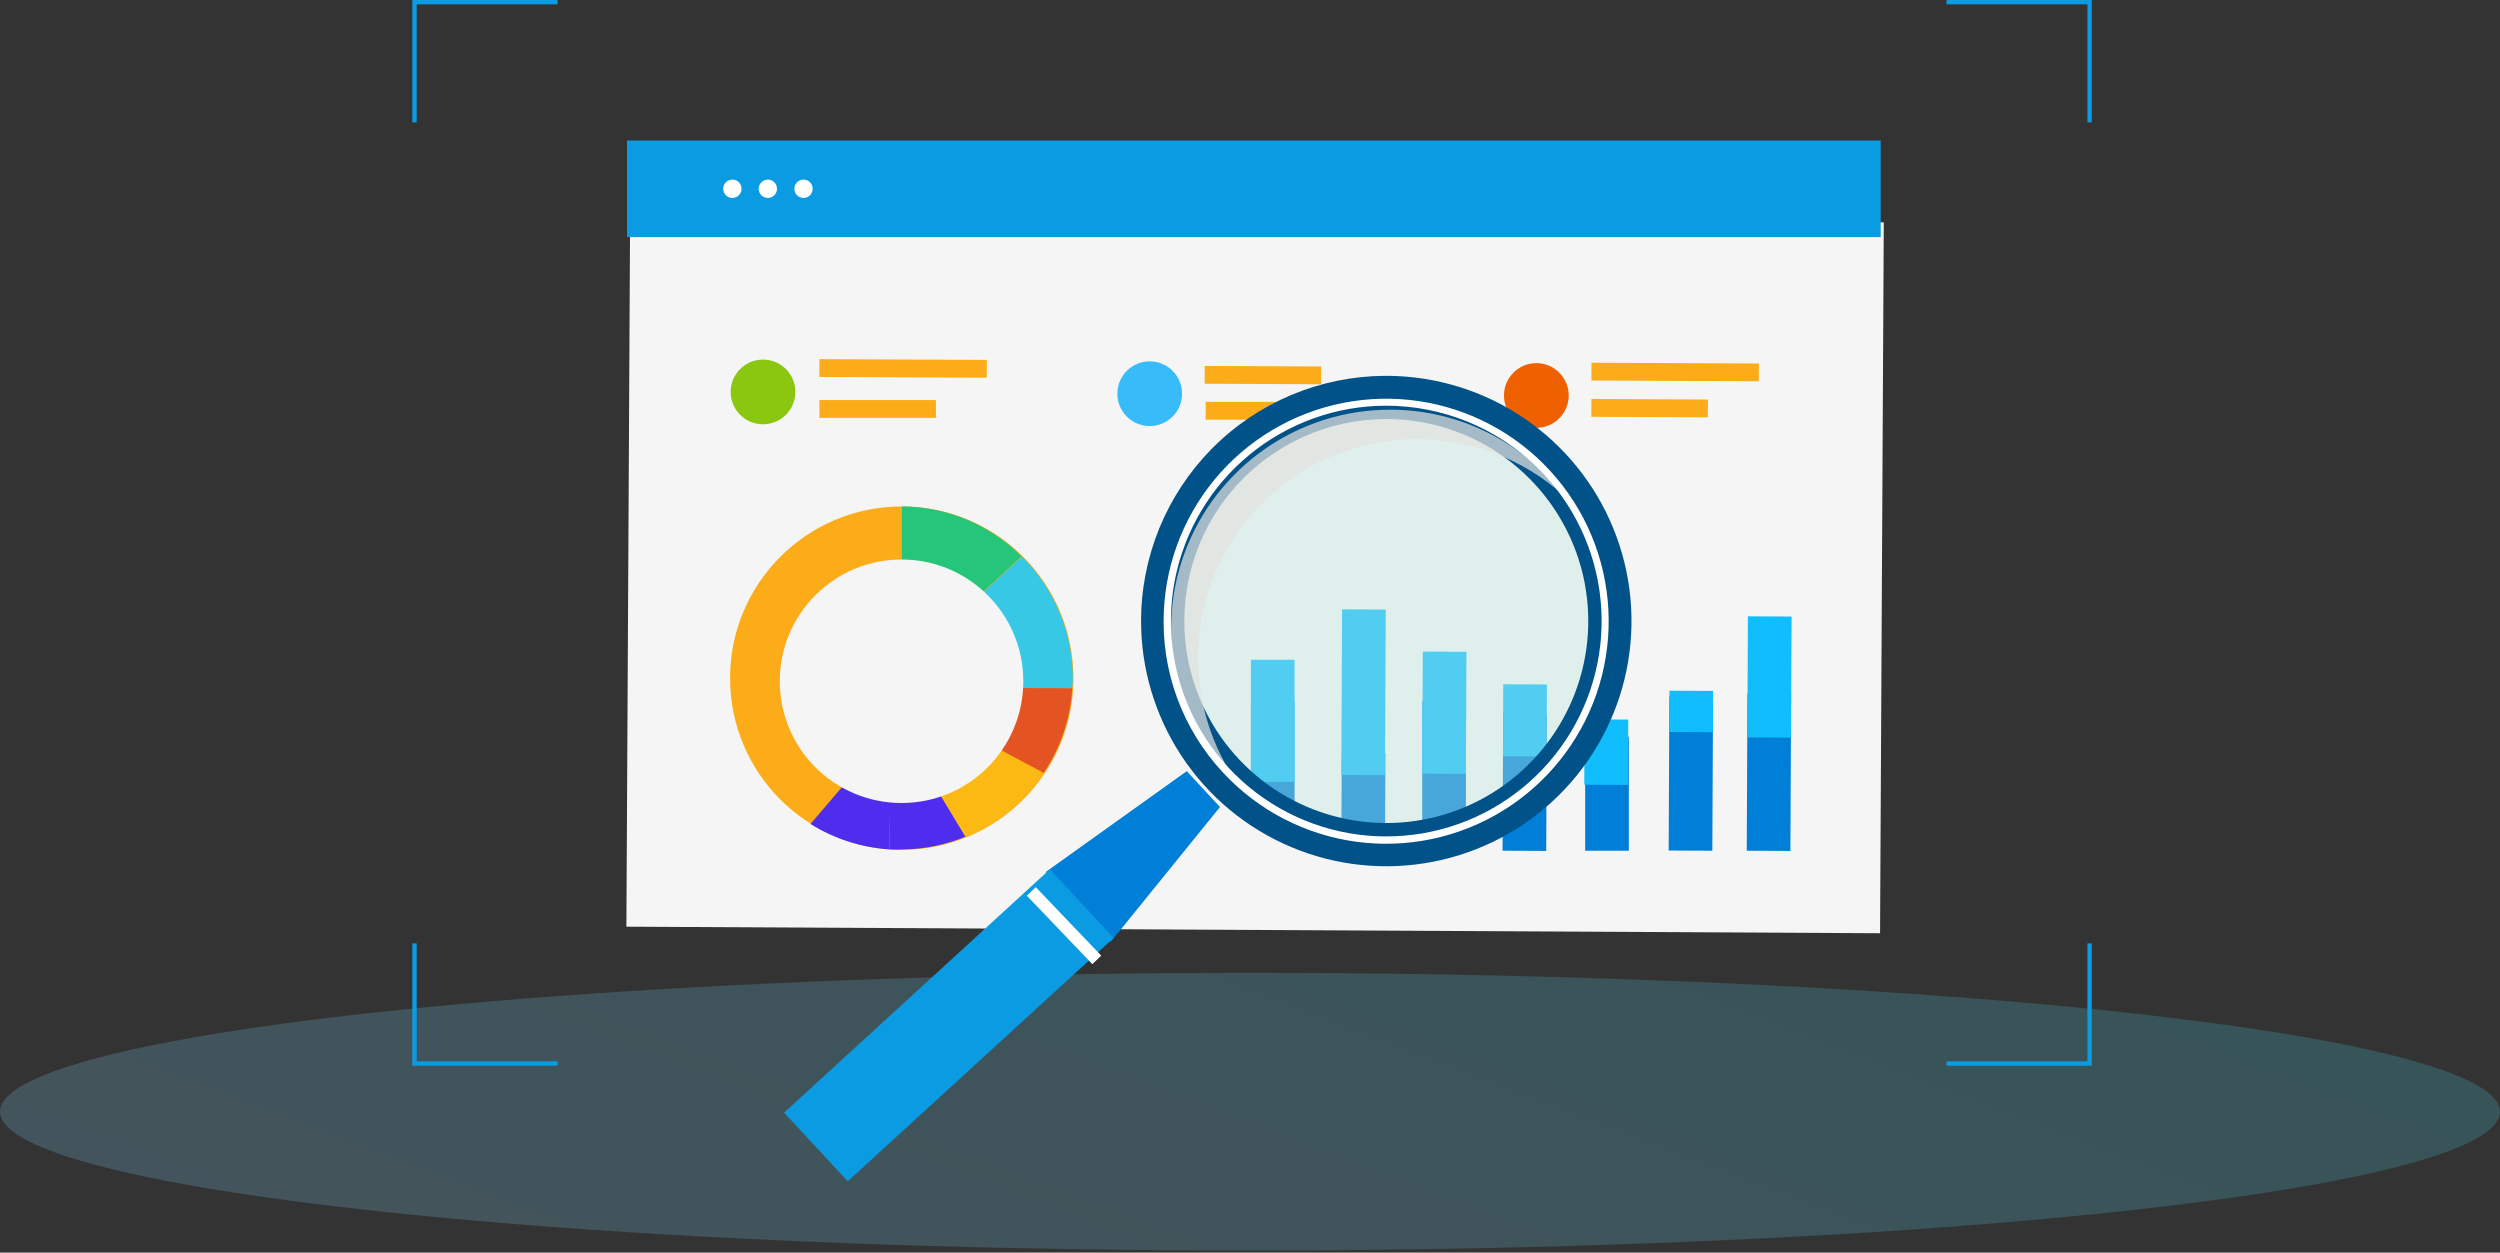 <svg width="479" height="240" viewBox="0 0 479 240" fill="none" xmlns="http://www.w3.org/2000/svg">
<rect x="0" y="0" width="479" height="240" fill="#333333" stroke="none"/>
<ellipse opacity="0.2" cx="239.5" cy="213" rx="239.5" ry="26.611" fill="url(#paint0_linear_113_160)"/>
<path d="M120.73 41.349L120.017 177.552L360.219 178.81L360.932 42.607L120.73 41.349Z" fill="#F5F5F5"/>
<path d="M360.342 26.924H120.135V45.425H360.342V26.924Z" fill="#0B9BE3"/>
<path d="M145.361 36.168C145.361 36.515 145.464 36.854 145.657 37.143C145.85 37.431 146.124 37.657 146.445 37.789C146.766 37.922 147.119 37.957 147.459 37.889C147.8 37.822 148.113 37.654 148.358 37.409C148.604 37.163 148.771 36.85 148.839 36.51C148.906 36.169 148.871 35.816 148.738 35.496C148.606 35.175 148.381 34.901 148.092 34.708C147.804 34.515 147.464 34.412 147.117 34.412C146.653 34.416 146.208 34.602 145.88 34.931C145.551 35.259 145.365 35.703 145.361 36.168V36.168Z" fill="white"/>
<path d="M138.567 36.168C138.567 36.516 138.67 36.855 138.863 37.144C139.057 37.433 139.332 37.658 139.653 37.791C139.975 37.923 140.329 37.957 140.67 37.888C141.011 37.819 141.323 37.651 141.568 37.404C141.813 37.157 141.98 36.843 142.046 36.501C142.112 36.16 142.075 35.806 141.94 35.486C141.805 35.166 141.577 34.892 141.287 34.701C140.996 34.51 140.656 34.41 140.308 34.412C139.845 34.416 139.402 34.603 139.076 34.931C138.75 35.26 138.567 35.705 138.567 36.168V36.168Z" fill="white"/>
<path d="M152.198 36.168C152.198 36.515 152.301 36.854 152.494 37.143C152.687 37.431 152.962 37.657 153.282 37.789C153.603 37.922 153.956 37.957 154.296 37.889C154.637 37.822 154.949 37.654 155.195 37.409C155.44 37.163 155.607 36.85 155.675 36.51C155.743 36.169 155.708 35.816 155.576 35.496C155.443 35.175 155.218 34.901 154.929 34.708C154.641 34.515 154.301 34.412 153.954 34.412C153.49 34.416 153.045 34.602 152.717 34.931C152.388 35.259 152.202 35.703 152.198 36.168V36.168Z" fill="white"/>
<path d="M172.78 162.832C190.949 162.832 205.678 148.103 205.678 129.934C205.678 111.765 190.949 97.037 172.78 97.037C154.612 97.037 139.883 111.765 139.883 129.934C139.883 148.103 154.612 162.832 172.78 162.832Z" fill="#FDAC19"/>
<path d="M334.813 132.905L334.677 163L343.043 163.038L343.179 132.943L334.813 132.905Z" fill="#007FD8"/>
<path d="M334.898 118.09L334.793 141.291L343.159 141.329L343.264 118.128L334.898 118.09Z" fill="#10BEFD"/>
<path d="M319.717 162.962L328.083 163L328.217 133.521L319.851 133.483L319.717 162.962Z" fill="#007FD8"/>
<path d="M319.829 140.251L328.195 140.289L328.231 132.376L319.865 132.339L319.829 140.251Z" fill="#10BEFD"/>
<path d="M303.718 141.172V163H312.084V141.172H303.718Z" fill="#007FD8"/>
<path d="M303.604 137.831L303.547 150.344L311.913 150.382L311.97 137.869L303.604 137.831Z" fill="#10BEFD"/>
<path d="M257.083 144.3L257 162.688L265.366 162.726L265.449 144.338L257.083 144.3Z" fill="#007FD8"/>
<path d="M257.144 116.757L257 148.48L265.366 148.518L265.51 116.795L257.144 116.757Z" fill="#10BEFD"/>
<path d="M288.006 136.841L287.887 163L296.253 163.038L296.372 136.879L288.006 136.841Z" fill="#007FD8"/>
<path d="M288.021 131.108L287.958 144.909L296.324 144.947L296.387 131.146L288.021 131.108Z" fill="#10BEFD"/>
<path d="M239.675 134.409V157.809H248.041V134.409H239.675Z" fill="#007FD8"/>
<path d="M239.675 126.409V149.809H248.041V126.409H239.675Z" fill="#10BEFD"/>
<path d="M272.5 134.409V157.809H280.866V134.409H272.5Z" fill="#007FD8"/>
<path d="M272.606 124.844L272.5 148.243L280.866 148.281L280.972 124.882L272.606 124.844Z" fill="#10BEFD"/>
<path d="M189.076 68.957L157 68.811L156.985 72.223L189.061 72.369L189.076 68.957Z" fill="#FDAC19"/>
<path d="M179.323 76.651H157V80.062H179.323V76.651Z" fill="#FDAC19"/>
<path d="M146.196 81.295C149.62 81.295 152.396 78.519 152.396 75.095C152.396 71.671 149.62 68.895 146.196 68.895C142.772 68.895 139.996 71.671 139.996 75.095C139.996 78.519 142.772 81.295 146.196 81.295Z" fill="#8BC711"/>
<path d="M263.077 77H231V80.412H263.077V77Z" fill="#FDAC19"/>
<path d="M253.147 70.213L230.824 70.112L230.809 73.524L253.132 73.625L253.147 70.213Z" fill="#FDAC19"/>
<path d="M220.286 81.635C223.711 81.635 226.486 78.859 226.486 75.435C226.486 72.011 223.711 69.235 220.286 69.235C216.862 69.235 214.086 72.011 214.086 75.435C214.086 78.859 216.862 81.635 220.286 81.635Z" fill="#37BCF9"/>
<path d="M337.006 69.644L304.929 69.498L304.914 72.91L336.99 73.055L337.006 69.644Z" fill="#FDAC19"/>
<path d="M327.236 76.549L304.913 76.448L304.897 79.86L327.221 79.961L327.236 76.549Z" fill="#FDAC19"/>
<path d="M294.363 81.975C297.787 81.975 300.563 79.199 300.563 75.775C300.563 72.351 297.787 69.575 294.363 69.575C290.939 69.575 288.163 72.351 288.163 75.775C288.163 79.199 290.939 81.975 294.363 81.975Z" fill="#EF6100"/>
<path d="M170.713 139.772L170.416 162.747C171.223 162.747 172.059 162.832 172.88 162.747C177.045 162.717 181.164 161.881 185.011 160.284L169.85 135.157L170.713 139.772Z" fill="#4E2DEE"/>
<path d="M169.85 135.228L185.011 160.354C191.097 157.825 196.302 153.556 199.973 148.082L171.379 132.85L169.85 135.228Z" fill="#FDB913"/>
<path d="M155.284 157.877C159.851 160.719 165.049 162.391 170.416 162.747L170.77 139.772L155.284 157.877Z" fill="#4E2DEE"/>
<path d="M205.536 130.599C205.623 126.156 204.806 121.742 203.134 117.625C201.463 113.508 198.971 109.773 195.811 106.648L172.865 127.768V130.599L172.101 131.788L205.423 131.944C205.465 131.42 205.522 130.996 205.536 130.599Z" fill="#37C8E6"/>
<path d="M172.115 131.718L171.379 132.85L199.973 148.082C203.206 143.262 205.093 137.667 205.437 131.873L172.115 131.718Z" fill="#E45422"/>
<path d="M172.794 97.022V127.726L195.741 106.592C189.646 100.512 181.403 97.074 172.794 97.022V97.022Z" fill="#25C67A"/>
<path d="M172.737 153.857C185.621 153.857 196.065 143.413 196.065 130.529C196.065 117.645 185.621 107.2 172.737 107.2C159.853 107.2 149.409 117.645 149.409 130.529C149.409 143.413 159.853 153.857 172.737 153.857Z" fill="#F5F5F5"/>
<path opacity="0.38" d="M238.816 90.199C233.118 95.492 229.117 102.355 227.319 109.921C225.521 117.487 226.007 125.416 228.715 132.706C231.423 139.996 236.232 146.32 242.533 150.877C248.835 155.434 256.346 158.021 264.117 158.31C271.888 158.599 279.571 156.577 286.193 152.5C292.815 148.423 298.081 142.474 301.322 135.405C304.564 128.337 305.637 120.465 304.406 112.787C303.175 105.108 299.694 97.967 294.405 92.266C287.307 84.621 277.463 80.109 267.039 79.722C256.614 79.334 246.462 83.103 238.816 90.199V90.199Z" fill="#BBE6DD"/>
<path d="M200.341 167.092L212.784 180.498L233.748 154.621L227.378 147.756L200.341 167.092Z" fill="#007FD8"/>
<path d="M150.23 213.183L162.432 226.334L213.378 179.705L201.162 166.555L150.23 213.183Z" fill="#0B9BE3"/>
<path d="M218.673 116.982C218.276 126.266 220.64 135.46 225.468 143.4C230.296 151.34 237.37 157.671 245.795 161.59C254.221 165.51 263.62 166.843 272.804 165.421C281.987 163.998 290.542 159.885 297.387 153.6C304.233 147.315 309.061 139.141 311.26 130.112C313.46 121.084 312.933 111.605 309.745 102.876C306.558 94.147 300.853 86.559 293.353 81.073C285.853 75.586 276.894 72.447 267.609 72.052C255.163 71.522 243.015 75.958 233.838 84.384C224.661 92.809 219.206 104.535 218.673 116.982V116.982ZM245.809 85.74C252.386 81.824 259.976 79.945 267.62 80.342C275.265 80.74 282.619 83.394 288.754 87.971C294.89 92.548 299.53 98.842 302.088 106.056C304.647 113.27 305.008 121.081 303.128 128.5C301.247 135.92 297.208 142.616 291.523 147.74C285.837 152.864 278.759 156.188 271.184 157.29C263.61 158.392 255.878 157.223 248.968 153.931C242.058 150.639 236.278 145.372 232.361 138.795C229.761 134.429 228.046 129.593 227.314 124.563C226.583 119.534 226.849 114.409 228.098 109.483C229.346 104.556 231.553 99.924 234.592 95.85C237.631 91.776 241.443 88.341 245.809 85.74V85.74Z" fill="#015288"/>
<g style="mix-blend-mode:multiply" opacity="0.72">
<path d="M268.132 78.535C274.281 78.794 280.298 80.404 285.754 83.252C291.21 86.1 295.971 90.115 299.699 95.012C291.949 87.978 281.85 84.095 271.383 84.124C260.917 84.153 250.84 88.094 243.129 95.171C235.418 102.249 230.632 111.953 229.708 122.378C228.785 132.804 231.79 143.198 238.137 151.521C231.751 145.725 227.306 138.101 225.408 129.688C223.51 121.275 224.25 112.482 227.529 104.505C230.807 96.528 236.464 89.755 243.73 85.108C250.995 80.461 259.516 78.166 268.132 78.535V78.535Z" fill="#E3E2DF"/>
</g>
<path d="M222.991 117.166C223.421 107.321 227.248 97.93 233.82 90.589C240.393 83.247 249.306 78.409 259.043 76.897C268.78 75.385 278.74 77.292 287.23 82.294C295.72 87.296 302.215 95.084 305.611 104.334C309.007 113.584 309.094 123.725 305.858 133.032C302.621 142.339 296.261 150.238 287.859 155.385C279.457 160.532 269.531 162.611 259.769 161.266C250.008 159.922 241.013 155.238 234.315 148.011C230.467 143.884 227.482 139.029 225.537 133.732C223.592 128.435 222.727 122.802 222.991 117.166ZM267.369 77.771C257.821 77.364 248.428 80.283 240.793 86.03C233.158 91.777 227.755 99.997 225.505 109.284C223.256 118.572 224.3 128.353 228.46 136.957C232.619 145.56 239.636 152.453 248.312 156.46C256.988 160.466 266.786 161.336 276.032 158.922C285.279 156.508 293.4 150.96 299.011 143.224C304.622 135.489 307.374 126.045 306.798 116.506C306.221 106.968 302.351 97.924 295.849 90.921C288.458 82.966 278.231 78.242 267.383 77.771H267.369Z" fill="white"/>
<path d="M198.452 169.983L196.744 171.617L209.289 184.731L210.997 183.097L198.452 169.983Z" fill="white"/>
<path d="M79.835 23.442H79V0H106.83V0.835H79.835V23.442Z" fill="#0B9BE3"/>
<path d="M106.83 204.194H79V180.753H79.835V203.359H106.83V204.194Z" fill="#0B9BE3"/>
<path d="M400.785 23.442H399.95V0.835H372.955V0H400.785V23.442Z" fill="#0B9BE3"/>
<path d="M400.785 204.194H372.955V203.359H399.95V180.753H400.785V204.194Z" fill="#0B9BE3"/>
<defs>
<linearGradient id="paint0_linear_113_160" x1="479" y1="186.389" x2="401.263" y2="390.146" gradientUnits="userSpaceOnUse">
<stop stop-color="#3CD5EA"/>
<stop offset="1" stop-color="#8FD7FF"/>
</linearGradient>
</defs>
</svg>

